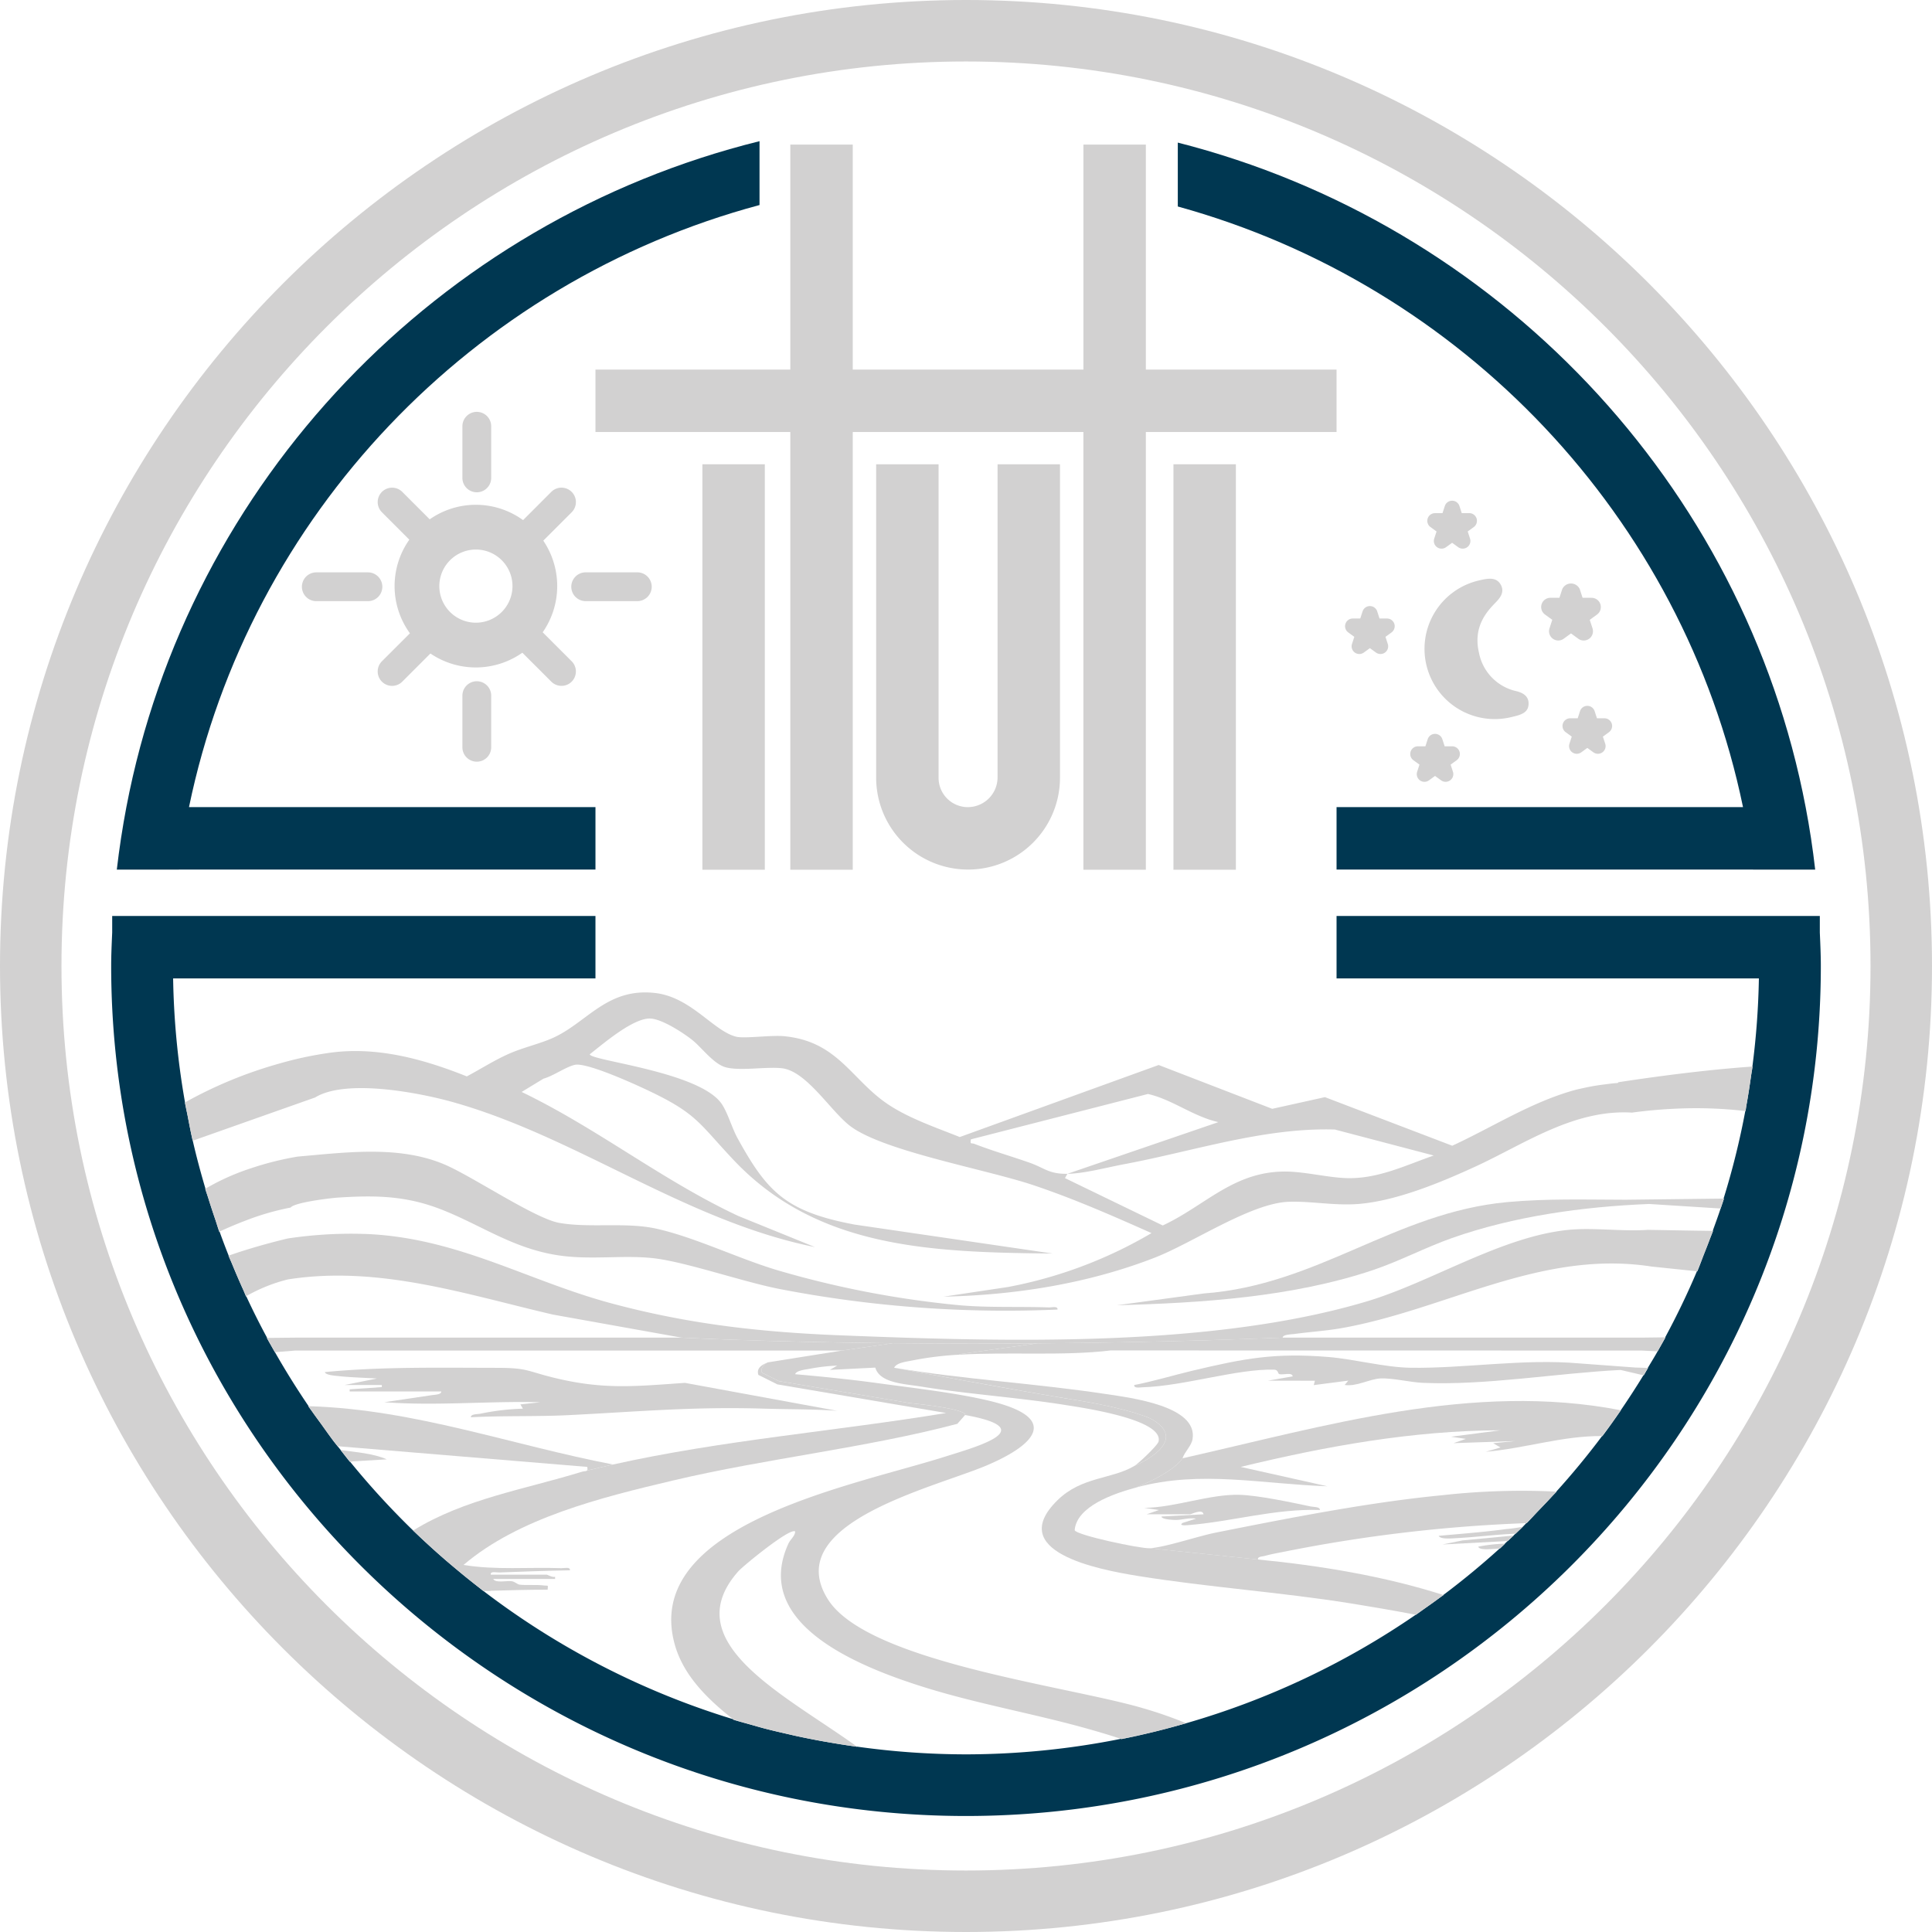 <svg id="our-logo-4" xmlns="http://www.w3.org/2000/svg" xmlns:xlink="http://www.w3.org/1999/xlink" width="400" height="400" viewBox="0 0 400 400">
  <defs>
    <clipPath id="clip-path">
      <rect id="Rectangle_1536" data-name="Rectangle 1536" width="400" height="400" fill="none"/>
    </clipPath>
  </defs>
  <g id="Group_5263" data-name="Group 5263" transform="translate(0 0)" clip-path="url(#clip-path)">
    <path id="Path_1706" data-name="Path 1706" d="M200,0C89.718,0,0,89.718,0,200S89.718,400,200,400s200-89.721,200-200S310.279,0,200,0m0,387.272C96.74,387.272,12.728,303.263,12.728,200S96.74,12.728,200,12.728,387.272,96.737,387.272,200,303.263,387.272,200,387.272" transform="translate(0 0)" fill="#d2d1d1"/>
    <rect id="Rectangle_1534" data-name="Rectangle 1534" width="12.925" height="83.949" transform="translate(145.424 96.123)" fill="#d2d1d1"/>
    <rect id="Rectangle_1535" data-name="Rectangle 1535" width="12.925" height="83.949" transform="translate(242.95 96.123)" fill="#d2d1d1"/>
    <path id="Path_1707" data-name="Path 1707" d="M114.073,56.656h12.861l-.006-.076H114.067l.006.076" transform="translate(248.886 123.453)" fill="#d2d1d1"/>
    <path id="Path_1708" data-name="Path 1708" d="M20.468,56.58H7.606l-.006.076H20.461l.006-.076" transform="translate(16.583 123.453)" fill="#d2d1d1"/>
    <path id="Path_1709" data-name="Path 1709" d="M38.745,68.916H79.088v90.628H92.016V68.916h47.754v90.628H152.7V68.916H192.18V55.991H152.7V9.408H139.771V55.991H92.016V9.408H79.088V55.991H38.745Z" transform="translate(84.538 20.527)" fill="#d2d1d1"/>
    <path id="Path_1710" data-name="Path 1710" d="M106.7,159.99V147.065H22.543C35.032,86.644,81.237,38.348,140.666,22.407V9.186C74.176,25.649,22.464,79.6,9.577,147.065Q8.36,153.451,7.6,159.99H106.7Z" transform="translate(16.585 20.043)" fill="#003751"/>
    <path id="Path_1711" data-name="Path 1711" d="M193.658,146.861H109.505v12.925H208.6q-.745-6.539-1.973-12.925C193.807,79.77,142.594,26.063,76.636,9.278v13.23c58.9,16.244,104.609,64.31,117.022,124.353" transform="translate(167.214 20.244)" fill="#003751"/>
    <path id="Path_1712" data-name="Path 1712" d="M360.991,63.009V59.6H260.935V72.529h87.439a162.569,162.569,0,0,1-1.343,18.236l.029,0c-.086.662-.216,1.308-.309,1.966-.283,2.011-.589,4.016-.948,6-.073.414-.118.837-.194,1.25l-.048,0a160.07,160.07,0,0,1-4.5,18.134l.08,0c-.213.69-.458,1.368-.681,2.056h-.013c-.509,1.559-1.079,3.086-1.629,4.623h.064c-.229.633-.5,1.244-.729,1.871-.372,1-.767,1.986-1.158,2.972-.461,1.174-.878,2.371-1.371,3.529l-.073-.01q-2.973,7.016-6.58,13.685h.067c-.372.684-.757,1.359-1.142,2.036-.1.178-.2.36-.3.538l-.181.325h-.01c-.655,1.158-1.352,2.291-2.033,3.43l.054,0c-.305.509-.592,1.031-.9,1.54l-.057-.016q-2.253,3.68-4.687,7.236l.025,0c-1.244,1.8-2.514,3.592-3.828,5.342l-.064,0q-4.477,5.971-9.476,11.5h.051c-.258.286-.535.554-.8.84-1.018,1.117-2.071,2.2-3.118,3.29-.76.792-1.489,1.616-2.269,2.393l-.064,0c-.248.248-.484.506-.732.754v0l-.013.016c-.2.191-.4.379-.6.57-.3.286-.6.573-.907.862h-.013c-.13.124-.264.245-.395.369l.019,0c-.4.382-.8.764-1.2,1.139h-.038c-.194.185-.391.369-.589.55l.048,0c-.36.331-.7.681-1.063,1.009l-.06,0q-5.594,5.069-11.649,9.613l.035.01c-.21.159-.43.3-.643.458-1.177.875-2.377,1.721-3.58,2.565-.5.35-.99.722-1.5,1.069l-.029-.006A164.015,164.015,0,0,1,229.8,226.732h0q-3.289.945-6.622,1.769l-.118.029q-3.293.807-6.638,1.476c-.048-.016-.1-.029-.143-.041a164.5,164.5,0,0,1-32.061,3.211,163.7,163.7,0,0,1-22.589-1.6l.035.025c-1.982-.274-3.952-.589-5.912-.929-.385-.067-.767-.134-1.152-.2q-2.682-.482-5.33-1.053c-.665-.14-1.324-.3-1.986-.452-1.581-.36-3.163-.725-4.728-1.13-1.015-.264-2.014-.566-3.02-.846-1.133-.318-2.272-.617-3.392-.961l-.172-.137a164.131,164.131,0,0,1-51.649-26.531h-.032l-.013-.013c-.22-.165-.426-.35-.643-.519q-3.107-2.4-6.093-4.948c-.382-.325-.767-.646-1.145-.974q-3.331-2.892-6.513-5.947c-.041-.038-.086-.076-.127-.118h0A164.9,164.9,0,0,1,56.71,172.6h-.051l-.038-.048c-.6-.729-1.168-1.473-1.75-2.211-.045-.06-.092-.118-.14-.178l.022,0c-.21-.267-.43-.525-.64-.792h-.006c-.15-.194-.305-.388-.458-.579l-.108-.137c-.08-.1-.162-.2-.239-.3-.9-1.18-1.741-2.406-2.612-3.605-.617-.853-1.247-1.69-1.849-2.555-.255-.366-.531-.713-.783-1.082l.07,0q-3.709-5.455-6.988-11.207l-.013,0c-.083-.146-.162-.293-.245-.439-.118-.2-.229-.4-.344-.6-.363-.636-.729-1.27-1.075-1.912h.064q-2.3-4.248-4.334-8.642l-.038.022-.054.029-.016-.181c-.181-.391-.334-.8-.512-1.19-.815-1.788-1.588-3.6-2.336-5.422-.226-.547-.484-1.082-.706-1.632l.032-.01q-.988-2.477-1.89-4.989l-.057.025c-.283-.789-.512-1.6-.783-2.4-.519-1.518-1.021-3.042-1.5-4.576-.2-.643-.433-1.266-.624-1.909l.045-.022c-.97-3.274-1.861-6.58-2.628-9.937l-.019.01c-.038-.159-.064-.321-.1-.48-.356-1.581-.655-3.179-.964-4.776-.175-.891-.382-1.769-.541-2.666l.019-.01A162.417,162.417,0,0,1,20.06,72.529H107.5V59.6H7.444v3.408c-.1,2.31-.21,4.614-.21,6.946,0,97.036,79.4,175.983,176.985,175.983S361.2,166.991,361.2,69.955c0-2.332-.111-4.636-.21-6.946" transform="translate(15.784 130.045)" fill="#003751"/>
    <path id="Path_1713" data-name="Path 1713" d="M57.009,30.209V95.143a19.031,19.031,0,0,0,38.062-.108V30.209H82.146V95.034a6.167,6.167,0,0,1-6.16,6.16,6.058,6.058,0,0,1-6.052-6.052V30.209Z" transform="translate(124.389 65.914)" fill="#d2d1d1"/>
    <path id="Path_1714" data-name="Path 1714" d="M93.071,55.474a14.535,14.535,0,0,0,17.453,10.863c2.049-.477,3.669-.853,3.716-2.781.051-1.884-1.709-2.393-2.46-2.606a10.1,10.1,0,0,1-7.821-8.009c-1.273-5.46,1.788-8.633,3.433-10.338.751-.776,2.011-2.081,1.079-3.72-.961-1.693-2.775-1.27-4.541-.862a14.533,14.533,0,0,0-10.86,17.453" transform="translate(202.238 82.163)" fill="#d2d1d1"/>
    <path id="Path_1715" data-name="Path 1715" d="M110.724,40.926h-1.871l-.576-1.776a1.991,1.991,0,0,0-3.64,0l-.576,1.776h-1.868a1.913,1.913,0,0,0-1.123,3.462l1.508,1.1L102,47.265a1.915,1.915,0,0,0,2.946,2.138l1.508-1.1,1.515,1.1a1.9,1.9,0,0,0,1.123.366,1.916,1.916,0,0,0,1.823-2.5l-.579-1.776,1.511-1.1a1.915,1.915,0,0,0-1.126-3.462" transform="translate(218.803 82.841)" fill="#d2d1d1"/>
    <path id="Path_1716" data-name="Path 1716" d="M91.839,51.426a1.59,1.59,0,0,0,.576,1.779l1.257.913-.48,1.476a1.589,1.589,0,0,0,2.447,1.779l1.257-.913,1.257.913a1.592,1.592,0,0,0,2.45-1.779l-.48-1.476,1.257-.913a1.592,1.592,0,0,0-.935-2.88H98.89l-.484-1.48a1.592,1.592,0,0,0-3.026,0L94.9,50.325H93.35a1.586,1.586,0,0,0-1.511,1.1" transform="translate(200.214 104.189)" fill="#d2d1d1"/>
    <path id="Path_1717" data-name="Path 1717" d="M111.863,49.605a1.593,1.593,0,0,0-1.515-1.1H108.8l-.48-1.48a1.592,1.592,0,0,0-3.026,0l-.48,1.48h-1.553a1.592,1.592,0,0,0-.935,2.88l1.254.913-.477,1.476a1.591,1.591,0,0,0,2.45,1.776l1.254-.91,1.257.91a1.589,1.589,0,0,0,2.447-1.776L110.03,52.3l1.254-.913a1.6,1.6,0,0,0,.579-1.779" transform="translate(221.832 100.209)" fill="#d2d1d1"/>
    <path id="Path_1718" data-name="Path 1718" d="M103.069,36.254a1.59,1.59,0,0,0-1.515-1.1H100l-.477-1.476a1.592,1.592,0,0,0-3.026,0l-.484,1.48H94.462a1.592,1.592,0,0,0-.935,2.88l1.257.913-.48,1.473a1.591,1.591,0,0,0,2.45,1.779l1.257-.91,1.257.91a1.59,1.59,0,0,0,2.447-1.779l-.48-1.473,1.257-.913a1.6,1.6,0,0,0,.579-1.779" transform="translate(202.638 71.085)" fill="#d2d1d1"/>
    <path id="Path_1719" data-name="Path 1719" d="M97.716,43.113a1.593,1.593,0,0,0-1.515-1.1H94.649l-.477-1.48a1.592,1.592,0,0,0-3.026,0l-.484,1.48h-1.55a1.592,1.592,0,0,0-.936,2.88l1.254.913-.477,1.476a1.591,1.591,0,0,0,2.45,1.776l1.254-.91,1.257.91a1.589,1.589,0,0,0,2.447-1.776l-.477-1.476,1.254-.913a1.6,1.6,0,0,0,.579-1.779" transform="translate(190.964 86.044)" fill="#d2d1d1"/>
    <path id="Path_1720" data-name="Path 1720" d="M36.05,40.469V29.78a2.981,2.981,0,1,0-5.963,0V40.469a2.981,2.981,0,1,0,5.963,0" transform="translate(65.648 58.473)" fill="#d2d1d1"/>
    <path id="Path_1721" data-name="Path 1721" d="M30.087,47.308V58a2.981,2.981,0,0,0,5.963,0V47.308a2.981,2.981,0,1,0-5.963,0" transform="translate(65.648 96.718)" fill="#d2d1d1"/>
    <path id="Path_1722" data-name="Path 1722" d="M50.842,43.2a2.981,2.981,0,0,0,0-5.963H40.153a2.981,2.981,0,1,0,0,5.963Z" transform="translate(81.107 81.259)" fill="#d2d1d1"/>
    <path id="Path_1723" data-name="Path 1723" d="M33.314,37.242H22.625a2.981,2.981,0,1,0,0,5.963H33.314a2.981,2.981,0,0,0,0-5.963" transform="translate(42.862 81.259)" fill="#d2d1d1"/>
    <path id="Path_1724" data-name="Path 1724" d="M60.518,71.892a2.982,2.982,0,0,0,4.216-4.219l-6-6A16.753,16.753,0,0,0,58.857,42.7l5.877-5.874A2.982,2.982,0,0,0,60.518,32.6L54.673,38.45a16.646,16.646,0,0,0-19.327-.165l-5.68-5.68a2.982,2.982,0,0,0-4.216,4.219L31.123,42.5a16.639,16.639,0,0,0,.124,19.381l-5.8,5.794a2.982,2.982,0,0,0,4.216,4.219l5.826-5.829A16.738,16.738,0,0,0,54.523,65.9ZM44.907,59.686a7.573,7.573,0,1,1,7.573-7.573,7.583,7.583,0,0,1-7.573,7.573" transform="translate(53.624 69.236)" fill="#d2d1d1"/>
    <path id="Path_1725" data-name="Path 1725" d="M93.612,101.224c.353.8,3.039.5,3.863.461,3.993-.207,8.006-.754,12.021-.9.3-.29.62-.57.92-.862.2-.188.407-.375.6-.57l.013-.013a31.156,31.156,0,0,1-3.4.474c-4.623.627-9.364.98-14.016,1.406" transform="translate(204.255 216.759)" fill="#d2d1d1"/>
    <path id="Path_1726" data-name="Path 1726" d="M99.1,99.343h0l-.013.013.013-.013" transform="translate(216.191 216.759)" fill="#d2d1d1"/>
    <path id="Path_1727" data-name="Path 1727" d="M98.617,100.388c.3-.29.6-.576.91-.862-.3.3-.62.573-.923.862h.013" transform="translate(215.147 217.158)" fill="#d2d1d1"/>
    <path id="Path_1728" data-name="Path 1728" d="M99.542,101.516c.35-.016.7-.045,1.053-.067.363-.328.716-.671,1.079-1.005a33.011,33.011,0,0,0-5.486.611c.15.783,2.663.493,3.354.461" transform="translate(209.875 219.161)" fill="#d2d1d1"/>
    <path id="Path_1729" data-name="Path 1729" d="M97.633,101.449c.363-.328.7-.675,1.063-1.005l-.045,0c-.363.331-.716.675-1.079,1.005l.06,0" transform="translate(212.897 219.159)" fill="#d2d1d1"/>
    <path id="Path_1730" data-name="Path 1730" d="M93.853,101.763l13.5-.713c.407-.379.815-.754,1.215-1.136l-10.561,1.009Z" transform="translate(204.78 218.005)" fill="#d2d1d1"/>
    <path id="Path_1731" data-name="Path 1731" d="M98.132,101.049c.4-.375.8-.757,1.2-1.136h-.019c-.4.382-.811.76-1.215,1.139Z" transform="translate(214.04 218.003)" fill="#d2d1d1"/>
    <path id="Path_1732" data-name="Path 1732" d="M24.017,90.735c2.491.274,5.349.328,7.878.5l-6.66,1.336h7.688l0,.439-6.657.455,0,.442H45.222c.1.652-1.387.684-1.938.767l-9.845,1.46c10.78.808,21.475-.274,32.277.01l-4.1.445.522.885a49.687,49.687,0,0,0-8.808,1.04c-.6.108-2.04.057-1.957.741,6.688-.356,13.565-.115,20.234-.445,14.471-.719,25.732-1.791,40.493-1.34,5.043.156,10.084.076,15.108.449l-31.52-5.788c-10.325.716-16.832,1.438-27-1.031-5.775-1.406-5.514-2.075-11.916-2.081-11.916-.01-23.791-.261-35.631.878.076.64,2.256.767,2.876.834" transform="translate(46.128 194.177)" fill="#d2d1d1"/>
    <path id="Path_1733" data-name="Path 1733" d="M108.863,99.671c-3.981-.84-10.758-2.291-14.666-2.4-6.173-.178-13.393,2.647-19.75,2.7l3.071.445-2.561.888h8.967c.344,0,2.6-1.241,2.816,0l-8.706.455c0,.62,2.4.71,2.905.719,1.321.022,2.829-.538,4.264-.274l-2.806.891c-.846.592.62.493,1.028.461,9.161-.719,18.134-3.462,27.4-3.144.076-.7-1.349-.608-1.963-.738" transform="translate(162.438 212.215)" fill="#d2d1d1"/>
    <path id="Path_1734" data-name="Path 1734" d="M165.81,89.82c-11.328-1.009-23.9,1.095-34.868.91-5.282-.089-11.6-1.785-16.918-2.224-11.165-.92-17.482.305-28.03,2.8-4.07.964-8.066,2.2-12.184,3-.14.741,1.238.48,1.807.465,8.521-.261,19.617-3.876,27.161-3.643.929.032.675.846,1.1.935.824.172,2.666-.445,2.724.452l-5.12.891,9.73.01-.239.907,7.153-.926-.76.9c2.514.375,5.152-1.254,7.446-1.355,2.428-.111,6.151.8,8.7.91,13.017.582,27.87-2.017,40.993-2.666l3.312.776,1.4.331c.312-.506.6-1.021.907-1.527l-2.584-.083Z" transform="translate(161.028 192.448)" fill="#d2d1d1"/>
    <path id="Path_1735" data-name="Path 1735" d="M106.987,90.546c.312-.506.6-1.028.9-1.54h-.054c-.305.506-.6,1.021-.907,1.527Z" transform="translate(233.313 194.205)" fill="#d2d1d1"/>
    <path id="Path_1736" data-name="Path 1736" d="M13.526,94.8c.035.159.08.315.118.474l14.43-5.1,10.9-3.85c6.377-3.917,21.519-1.009,28.551.97,25.71,7.229,48.06,24.58,74.931,30.006l-15.894-6.453C110.753,103.434,97.43,92.734,81.731,85.18l4.531-2.756c1.979-.528,4.677-2.469,6.494-2.857,2.386-.512,11.713,3.7,14.357,4.932,10.917,5.078,11.127,6.949,18.452,14.72,17.211,18.264,40.57,19.177,66.085,19.416l-41.009-6c-14.214-2.682-18.073-6.768-24.157-17.781-1.2-2.17-1.966-5.031-3.214-7.019-4.289-6.844-27.482-9.132-27.431-10.459,2.7-2.1,8.954-7.528,12.534-7.395,2.437.092,6.921,3.026,8.734,4.483,1.916,1.54,4.382,4.942,6.876,5.613,2.988.805,8.241-.159,11.573.188,5.19.538,10.208,9.027,14.322,12.066,7,5.167,28,8.862,37.8,12.149,8.41,2.819,16.451,6.361,24.459,9.924a92.068,92.068,0,0,1-29.706,11.159l-13.326,2c15.009-.325,30.028-2.746,43.739-8.088,7.853-3.061,19.887-11.293,27.718-11.554,4.642-.159,9.479.837,14.366.455,7.961-.62,17.341-4.557,24.358-7.789,10.055-4.63,20.3-11.859,32.332-11.127,3.15-.433,6.116-.681,8.922-.808a89.083,89.083,0,0,1,14.532.48c.08-.417.169-.827.242-1.247.36-1.989.665-3.99.948-6,.092-.655.194-1.3.28-1.963-6.132.43-12.4,1.13-18.029,1.865-3.6.471-6.9.948-9.721,1.384l-.137.162c-.951.038-1.865.188-2.794.3-1.257.153-2.495.35-3.71.614-.869.191-1.747.356-2.6.6-8.948,2.523-16.877,7.656-25.147,11.468L248.044,86.255l-10.911,2.418L213.621,79.6,172.438,94.515c-5.005-2-10.723-3.939-15.073-6.921-7.433-5.088-10.252-12.941-21.373-13.962-2.641-.242-8.117.528-9.823.115-4.7-1.139-9.336-8.2-16.8-9.053-9.931-1.133-14.042,6.039-21.058,9.25-2.8,1.282-6.278,2.011-9.4,3.417-2.946,1.327-5.708,3.1-8.534,4.6-8.967-3.586-18.859-6.351-28.863-4.817a74.332,74.332,0,0,0-10.029,2.18A89.028,89.028,0,0,0,12.04,87.346c.159.894.347,1.782.522,2.673.309,1.6.608,3.2.964,4.776m161.215.2L211.4,85.6c5.047,1.136,9.317,4.642,14.583,5.829l-31.259,10.7c3.468-.041,8.26-1.343,11.8-2,14.338-2.676,28.879-7.614,43.576-7.166l20.466,5.377c-5.867,2.043-11.649,4.919-18.185,4.677-3.815-.143-8.429-1.3-12.285-1.355-10.892-.146-16.781,7.048-25.634,11.162l-20.247-9.807.512-.885c-3.879.045-4.674-1.19-7.853-2.31-3.751-1.32-7.729-2.46-11.41-3.895-.611-.239-.923.21-.722-.932" transform="translate(26.27 140.896)" fill="#d2d1d1"/>
    <path id="Path_1737" data-name="Path 1737" d="M113.607,73.149c.076-.414.124-.837.2-1.25-.076.417-.165.83-.242,1.247l.045,0" transform="translate(247.784 156.878)" fill="#d2d1d1"/>
    <path id="Path_1738" data-name="Path 1738" d="M114.245,69.394l-.029,0c-.086.655-.188,1.308-.28,1.963.092-.659.223-1.3.309-1.966" transform="translate(248.6 151.413)" fill="#d2d1d1"/>
    <path id="Path_1739" data-name="Path 1739" d="M12.572,74.407c-.172-.891-.363-1.779-.519-2.676l-.019.01c.156.9.366,1.776.538,2.666" transform="translate(26.257 156.512)" fill="#d2d1d1"/>
    <path id="Path_1740" data-name="Path 1740" d="M12.6,74.552l.019-.006c-.035-.159-.08-.315-.118-.474.038.159.064.321.1.48" transform="translate(27.287 161.62)" fill="#d2d1d1"/>
    <path id="Path_1741" data-name="Path 1741" d="M182.837,78.17,178,78.228c-8.193-.013-16.416-.27-24.555.49C130.2,80.891,114.34,95.9,90.622,97.634l-17.946,2.437c17.641-.474,36.318-1.7,52.906-7.245,5.622-1.884,10.917-4.712,16.435-6.66,12.775-4.512,27.1-6.51,40.834-7.061l8.788.557,6.017.382c.22-.678.4-1.375.614-2.056l-6.746.08Z" transform="translate(158.574 170.166)" fill="#d2d1d1"/>
    <path id="Path_1742" data-name="Path 1742" d="M111.966,80.045c.223-.687.468-1.365.684-2.056h-.08c-.213.684-.395,1.378-.617,2.056Z" transform="translate(244.273 170.166)" fill="#d2d1d1"/>
    <path id="Path_1743" data-name="Path 1743" d="M23.279,95.089l-.509.029.041.051.433-.022Z" transform="translate(49.682 207.477)" fill="#d2d1d1"/>
    <path id="Path_1744" data-name="Path 1744" d="M22.755,95.1l.038.051.051,0L22.8,95.1Z" transform="translate(49.65 207.497)" fill="#d2d1d1"/>
    <path id="Path_1745" data-name="Path 1745" d="M24.593,96.7l7.115-.423c-2.829-1.247-6.361-1.467-9.539-1.928.63.8,1.273,1.591,1.916,2.38Z" transform="translate(48.369 205.865)" fill="#d2d1d1"/>
    <path id="Path_1746" data-name="Path 1746" d="M22.18,94.352l-.019,0c.045.06.092.118.137.178.582.738,1.158,1.483,1.75,2.211l.048,0c-.643-.792-1.285-1.581-1.916-2.383" transform="translate(48.354 205.863)" fill="#d2d1d1"/>
    <path id="Path_1747" data-name="Path 1747" d="M308.7,80.133c-5.225.372-11.286-.5-16.4,0-13.946,1.371-28.491,10.86-41.881,14.844-32.249,9.594-74.845,8.337-108.755,7-16.6-.655-31.352-2.3-47.3-6.558C76.977,90.786,62.646,81.927,43.79,81.008a87.887,87.887,0,0,0-16.67.91S22.875,82.9,18.1,84.4c-1.063.331-2.145.694-3.217,1.072.22.55.449,1.095.675,1.642.751,1.823,1.524,3.634,2.336,5.422.2.445.417.881.62,1.324A33.993,33.993,0,0,1,27.12,90.4c18.84-2.975,37.025,3.131,54.914,7.28l26.56,4.76s.56.032,1.594.08c.1,0,.213.01.325.016l.977.041.223.01c.4.019.856.038,1.33.057l.414.019,1.527.06.414.016c.627.025,1.3.051,2.014.076l.27.01c2.479.089,5.432.188,8.823.283.121,0,.248.006.369.013.974.025,1.979.054,3.02.08l.789.019,3.045.076c.258,0,.519.01.78.016l3.195.067c.331.006.659.013,1,.022l3.252.057,1.13.019q1.871.033,3.831.057c.216,0,.423.01.64.01,1.572.022,3.179.041,4.83.06,2.084.019,4.242.038,6.45.051.321,0,.646,0,.97.006q3.389.019,6.946.025t7.293-.006c.146,0,.293,0,.436,0q3.8-.01,7.764-.041,5.708-.048,11.738-.137c.051,0,.1,0,.15,0q5.957-.091,12.2-.229c.1,0,.2,0,.3-.006q6.238-.143,12.744-.34c.089,0,.178-.006.267-.006q6.61-.205,13.472-.474c-.035-.652,1.846-.678,2.456-.76,3.274-.445,6.6-.646,9.861-1.228,21.64-3.879,41.11-16.276,64.03-12.728l8.5.885.91.1q.74-1.752,1.445-3.519c.388-.99.786-1.976,1.155-2.972.232-.62.442-1.251.665-1.874l-4.124-.06Z" transform="translate(32.465 174.494)" fill="#d2d1d1"/>
    <path id="Path_1748" data-name="Path 1748" d="M110.488,85.137c.49-1.158.91-2.355,1.371-3.526q-.7,1.771-1.445,3.519Z" transform="translate(240.917 178.069)" fill="#d2d1d1"/>
    <path id="Path_1749" data-name="Path 1749" d="M16.338,85.112c0,.06.01.121.016.181l.054-.029.038-.019c-.207-.442-.42-.881-.62-1.324.178.391.331.8.512,1.19" transform="translate(34.531 183.112)" fill="#d2d1d1"/>
    <path id="Path_1750" data-name="Path 1750" d="M14.87,81.712c.22.55.477,1.085.7,1.632-.226-.547-.455-1.091-.675-1.642l-.029.01" transform="translate(32.445 178.268)" fill="#d2d1d1"/>
    <path id="Path_1751" data-name="Path 1751" d="M111.961,80.088H111.9c-.226.62-.433,1.251-.665,1.871.235-.63.5-1.241.729-1.871" transform="translate(242.7 174.746)" fill="#d2d1d1"/>
    <path id="Path_1752" data-name="Path 1752" d="M31,86.5c.745-1.047,8.1-1.954,9.921-2.071,8.063-.519,14.274-.328,21.6,2.593,8,3.188,14.478,7.872,23.623,9.326,6.758,1.075,13.339-.057,19.788.617,6.625.69,18.78,4.951,26.445,6.424a246.3,246.3,0,0,0,57.392,4.229c.121-.78-1.161-.42-1.785-.442-6.189-.22-12.241.08-18.446-.449a200.786,200.786,0,0,1-37.779-7.264c-8.044-2.4-17.03-6.8-24.991-8.582-6.345-1.416-13.79-.1-20.132-1.206-5-.872-17.832-9.523-23.6-12.021-9.444-4.086-20.431-2.584-30.575-1.709a63.29,63.29,0,0,0-9.609,2.4,47.9,47.9,0,0,0-9.482,4.245c.191.643.382,1.289.579,1.931.474,1.534.977,3.058,1.5,4.576.274.8.557,1.585.84,2.374,1.556-.722,3.37-1.508,5.342-2.259A54.217,54.217,0,0,1,31,86.5" transform="translate(29.17 163.513)" fill="#d2d1d1"/>
    <path id="Path_1753" data-name="Path 1753" d="M14.8,81.788l.057-.025c-.283-.789-.57-1.578-.84-2.374.27.8.5,1.61.783,2.4" transform="translate(30.595 173.221)" fill="#d2d1d1"/>
    <path id="Path_1754" data-name="Path 1754" d="M13.356,77.365c.191.643.426,1.266.624,1.909-.2-.643-.388-1.289-.579-1.931l-.045.022" transform="translate(29.142 168.757)" fill="#d2d1d1"/>
    <path id="Path_1755" data-name="Path 1755" d="M77.7,104.814l5.387-1.254C62.211,99.548,42.072,92.188,20.441,91.5l-.356.01c.245.36.471.729.716,1.085.6.865,1.231,1.7,1.849,2.552.942,1.311,1.871,2.628,2.851,3.911.035.045.07.092.108.137.15.2.315.382.465.579l51.684,4.283c.1.465.048.649-.054.757" transform="translate(43.824 199.648)" fill="#d2d1d1"/>
    <path id="Path_1756" data-name="Path 1756" d="M20.063,91.507c.251.369.531.716.783,1.082-.245-.353-.471-.725-.713-1.085Z" transform="translate(43.776 199.655)" fill="#d2d1d1"/>
    <path id="Path_1757" data-name="Path 1757" d="M22.281,94.5h.006c-.15-.194-.315-.382-.468-.579.156.194.309.385.461.579" transform="translate(47.61 204.922)" fill="#d2d1d1"/>
    <path id="Path_1758" data-name="Path 1758" d="M23.5,96.253c.076.1.159.2.239.3-.98-1.279-1.906-2.6-2.851-3.907.872,1.2,1.712,2.425,2.612,3.605" transform="translate(45.58 202.151)" fill="#d2d1d1"/>
    <path id="Path_1759" data-name="Path 1759" d="M42.985,135.9l-.035-.038c3.92-.124,7.843-.223,11.776-.223.1-1.123.118-.757-.767-.875-1.575-.21-3.716-.006-5.031-.169-.487-.06-1-.63-1.651-.716-1.091-.14-3.36.442-3.821-.468h12.81l0-.442c-.636.172-1.483-.449-1.791-.449H42.943c-.115-.786,1.158-.423,1.788-.449,4.868-.175,9.74-.363,14.605-.449.121-.78-1.161-.42-1.785-.442-6.755-.242-13.565.43-20.243-.668,11.394-9.714,28.332-13.93,43.443-17.5,19.445-4.585,39.663-6.676,58.8-11.716l1.6-1.826S142.242,98.3,129.673,97l-27.091-4.55-3.468-1.734s-.62-.935.967-2.033c-1.215.471-2.141,1.219-1.728,2.482l3.926,1.966,34.947,5.925c-22.935,3.774-46.307,5.607-68.971,10.666l-5.387,1.254c-.172.181-.55.089-1.066.248-11.767,3.627-24.269,5.6-34.813,12.095l-.1.076c.041.041.086.08.127.121q3.174,3.064,6.513,5.947c.379.328.764.649,1.145.974q2.988,2.544,6.093,4.945c.229.178.458.356.687.531l.315-.01Z" transform="translate(58.659 193.491)" fill="#d2d1d1"/>
    <path id="Path_1760" data-name="Path 1760" d="M26.883,99.589h0c.041.041.089.08.13.118C26.972,99.665,26.928,99.627,26.883,99.589Z" transform="translate(58.657 217.296)" fill="#d2d1d1"/>
    <path id="Path_1761" data-name="Path 1761" d="M31.888,103.877l.016.013.032,0c-.232-.175-.461-.353-.69-.531.22.169.423.353.643.522" transform="translate(68.174 225.513)" fill="#d2d1d1"/>
    <path id="Path_1762" data-name="Path 1762" d="M111.093,126.367c-1.935.105-15.3-2.73-15.544-3.745.433-4.967,8.1-7.583,12.845-8.865,8.038-3.322,9.492-6.014,9.492-6.014.423-1.346,1.849-2.552,2.078-4,1.085-6.838-12.734-8.515-18.054-9.32-14.475-2.186-29.29-3.01-43.729-5.432,0,0,25.309,4.712,37.445,6.663s15.929,4.009,15.929,4.009c8.235,4.77-3.637,9.657-3.637,9.657-4.684,2.791-10.889,2.164-15.926,7.105-10.825,10.618,8.162,14.315,16.826,15.706,14.385,2.31,29.236,3.316,43.748,5.632,4.531.725,9.078,1.505,13.6,2.374.509-.35,1.015-.71,1.521-1.066,1.2-.84,2.4-1.686,3.58-2.561.207-.153.4-.315.608-.468-12.289-3.914-25.513-6.09-38.364-7.344Z" transform="translate(126.947 194.181)" fill="#d2d1d1"/>
    <path id="Path_1763" data-name="Path 1763" d="M94.365,103.792l-.035-.01c-.2.153-.4.315-.608.468.213-.156.433-.3.643-.458" transform="translate(204.495 226.445)" fill="#d2d1d1"/>
    <path id="Path_1764" data-name="Path 1764" d="M92.147,105.8c.506-.347.993-.719,1.5-1.069-.506.356-1.012.713-1.524,1.063l.029.006" transform="translate(200.995 228.524)" fill="#d2d1d1"/>
    <path id="Path_1765" data-name="Path 1765" d="M76.08,140.372c-9.845-15.8,22.153-23.063,33.063-27.734,10.122-4.337,14.93-9.756.684-13.246-6.921-1.7-16.148-2.73-23.4-3.723-5.648-.773-11.4-1.352-17.09-1.852.229-.789,2.25-.974,3.051-1.13a37.335,37.335,0,0,1,5.654-.646l-1.531.881,9.415-.471c.942,3.226,6.084,3.373,9.434,3.917,9.883,1.6,20.043,2.25,29.936,3.828,3.567.57,20.38,2.966,19.276,7.567-.191.792-4.117,4.515-5.005,5.043,0,0,11.872-4.891,3.637-9.657,0,0-3.793-2.059-15.929-4.009s-37.445-6.663-37.445-6.663c.528-1.056,2.491-1.241,3.669-1.486a68.015,68.015,0,0,1,9.769-1.212l.277-.14,15.862-2.208q-3.966.029-7.764.041c-.143,0-.29,0-.433,0q-3.737.01-7.293.006t-6.946-.025c-.325,0-.649,0-.974-.006-2.205-.013-4.366-.032-6.45-.051L79.074,88.914,63.7,91.364c-.089.029-.162.073-.248.108-1.588,1.1-.967,2.033-.967,2.033l3.468,1.734,27.091,4.55c12.569,1.3,11.477,2.476,11.477,2.476,15.913,2.88,2.453,6.536-4.452,8.715-18.983,5.985-62.436,13.988-55.687,38.7,1.728,6.329,6.577,11.226,12.088,15.556,1.187.363,2.361.757,3.561,1.095,1.009.283,2.008.582,3.023.846,1.566.407,3.144.77,4.728,1.133.662.15,1.317.309,1.982.452q2.654.568,5.333,1.053c.382.067.767.137,1.152.2,1.944.337,3.907.627,5.874.9-14.936-10.771-37.559-21.577-24.568-36.277.983-1.111,10.777-9.151,11.783-8.251-.057,1-.974,1.566-1.419,2.549-7.388,16.263,13.593,25.1,27.8,29.579,11.277,3.561,23.1,5.572,34.479,8.795,2.189.62,4.4,1.279,6.574,2,2.269-.452,4.544-.894,6.781-1.435l.115-.025c2.227-.541,4.429-1.142,6.622-1.772a86.645,86.645,0,0,0-8.944-3.112c-15.763-4.649-57.157-9.574-65.265-22.592" transform="translate(95.292 190.698)" fill="#d2d1d1"/>
    <path id="Path_1766" data-name="Path 1766" d="M81.721,112.126h0c-2.189.63-4.391,1.228-6.618,1.769q3.336-.821,6.622-1.769" transform="translate(163.86 244.651)" fill="#d2d1d1"/>
    <path id="Path_1767" data-name="Path 1767" d="M73.072,114.167q3.346-.663,6.637-1.476c-2.237.541-4.509.983-6.777,1.435.045.013.092.025.14.041" transform="translate(159.132 245.883)" fill="#d2d1d1"/>
    <path id="Path_1768" data-name="Path 1768" d="M59.822,114.292l-.035-.025c-1.97-.274-3.93-.563-5.877-.9,1.96.34,3.93.659,5.912.929" transform="translate(117.628 247.35)" fill="#d2d1d1"/>
    <path id="Path_1769" data-name="Path 1769" d="M47.863,112c1.12.34,2.259.64,3.392.958-1.2-.337-2.374-.732-3.561-1.095.057.045.111.092.169.137" transform="translate(104.065 244.072)" fill="#d2d1d1"/>
    <path id="Path_1770" data-name="Path 1770" d="M64.542,87.452c-2.205-.013-4.366-.032-6.45-.054,2.084.022,4.245.041,6.45.054" transform="translate(126.752 190.696)" fill="#d2d1d1"/>
    <path id="Path_1771" data-name="Path 1771" d="M72.8,87.409q-3.966.033-7.764.045,3.8-.014,7.764-.045" transform="translate(141.904 190.72)" fill="#d2d1d1"/>
    <path id="Path_1772" data-name="Path 1772" d="M67.37,87.442q-3.561,0-6.946-.025,3.384.019,6.946.025" transform="translate(131.841 190.737)" fill="#d2d1d1"/>
    <path id="Path_1773" data-name="Path 1773" d="M69.9,87.423q-3.732.01-7.293.006,3.561,0,7.293-.006" transform="translate(136.604 190.751)" fill="#d2d1d1"/>
    <path id="Path_1774" data-name="Path 1774" d="M136.438,89.71,146.916,88.2l-4.83-.057-.64-.01-3.831-.057c-.382-.006-.754-.016-1.13-.022l-3.252-.057-1-.019c-1.091-.022-2.157-.045-3.191-.07-.261-.006-.522-.01-.78-.016-1.047-.025-2.059-.051-3.048-.073-.261-.006-.528-.013-.789-.022-1.04-.025-2.046-.054-3.016-.08l-.372-.01c-3.392-.1-6.345-.194-8.823-.286l-.27-.01c-.71-.025-1.384-.051-2.014-.076l-.414-.016-1.527-.06-.41-.019-1.33-.054-.223-.01-.98-.045c-.111-.006-.223-.01-.325-.016-1.037-.048-1.594-.076-1.594-.076H23.445l-6.062.06c.344.636.662,1.285,1.012,1.912l.34.608c.083.146.175.29.261.436l4.194-.34Z" transform="translate(37.928 189.902)" fill="#d2d1d1"/>
    <path id="Path_1775" data-name="Path 1775" d="M17.362,87.054c.347.643.716,1.276,1.079,1.912-.353-.63-.671-1.279-1.012-1.912Z" transform="translate(37.883 189.945)" fill="#d2d1d1"/>
    <path id="Path_1776" data-name="Path 1776" d="M18.056,88.283h.013c-.083-.15-.175-.29-.261-.439.086.146.165.293.248.439" transform="translate(38.856 191.669)" fill="#d2d1d1"/>
    <path id="Path_1777" data-name="Path 1777" d="M61.4,87.438c-1.651-.016-3.258-.038-4.83-.057C58.146,87.4,59.753,87.422,61.4,87.438Z" transform="translate(123.44 190.659)" fill="#d2d1d1"/>
    <path id="Path_1778" data-name="Path 1778" d="M47.187,87.154c2.479.089,5.432.188,8.823.283-3.392-.1-6.345-.194-8.823-.283" transform="translate(102.959 190.164)" fill="#d2d1d1"/>
    <path id="Path_1779" data-name="Path 1779" d="M44.331,87.034s.557.029,1.594.076c-1.034-.048-1.594-.076-1.594-.076" transform="translate(96.727 189.902)" fill="#d2d1d1"/>
    <path id="Path_1780" data-name="Path 1780" d="M135.467,97.929c-15.442,1.492-31.8,4.732-46.959,7.745-3.7.735-10.577,3.074-13.7,3.242l22.417,2.336c-.121-.643.888-.6,1.429-.754,1.3-.369,2.765-.617,4.111-.888a312.889,312.889,0,0,1,50.023-5.89c.789-.786,1.559-1.6,2.332-2.4,1.047-1.088,2.1-2.173,3.118-3.29.251-.274.493-.56.745-.84a148.906,148.906,0,0,0-23.518.738" transform="translate(163.23 211.631)" fill="#d2d1d1"/>
    <path id="Path_1781" data-name="Path 1781" d="M99.381,100.747c.78-.776,1.508-1.6,2.269-2.393-.773.8-1.543,1.61-2.332,2.4l.064,0" transform="translate(216.702 214.601)" fill="#d2d1d1"/>
    <path id="Path_1782" data-name="Path 1782" d="M101.825,97.058l-.051,0c-.251.28-.49.566-.745.84.261-.283.538-.55.8-.837" transform="translate(220.44 211.767)" fill="#d2d1d1"/>
    <path id="Path_1783" data-name="Path 1783" d="M83.453,103.02s-1.454,2.692-9.492,6.014c13.25-3.589,25.977-.668,39.462-.223l-17.93-4.006c17.5-4.245,35.523-7.525,53.8-7.586l-10.243,1.34,3.067.445-2.555.885,12.8-.439-4.6.449,1.531.881-3.071.894c8.184-.7,15.878-3.328,24.087-3.255,1.32-1.76,2.619-3.535,3.869-5.349-30.747-5.957-61.239,3.322-90.726,9.95" transform="translate(161.377 198.903)" fill="#d2d1d1"/>
    <path id="Path_1784" data-name="Path 1784" d="M104.308,97.106c1.314-1.753,2.584-3.538,3.825-5.342l-.022,0c-1.25,1.814-2.549,3.586-3.869,5.349l.067,0" transform="translate(227.446 200.214)" fill="#d2d1d1"/>
    <path id="Path_1785" data-name="Path 1785" d="M129.419,87.071q-6.854.267-13.472.471l-.267.01q-6.5.2-12.744.337c-.1,0-.2.006-.3.006q-6.238.143-12.2.232h-.15q-6.023.091-11.738.137L62.681,90.476l-.277.137c10.37-.624,21.484.305,31.38-.881l109.936.019,3.3.165c.064-.111.13-.216.191-.325.1-.178.2-.36.3-.541.375-.668.713-1.359,1.079-2.033l-4.356.054Z" transform="translate(136.161 189.865)" fill="#d2d1d1"/>
    <path id="Path_1786" data-name="Path 1786" d="M67.476,87.409Z" transform="translate(147.228 190.72)" fill="#d2d1d1"/>
    <path id="Path_1787" data-name="Path 1787" d="M107.863,88.15l.181-.325c-.06.111-.13.216-.191.325Z" transform="translate(235.327 191.628)" fill="#d2d1d1"/>
    <path id="Path_1788" data-name="Path 1788" d="M109.15,87.016h-.064c-.366.675-.7,1.368-1.079,2.036.385-.678.773-1.349,1.142-2.036" transform="translate(235.666 189.863)" fill="#d2d1d1"/>
    <path id="Path_1789" data-name="Path 1789" d="M79.216,87.366q-6.028.091-11.741.137h0c3.8-.032,7.723-.076,11.738-.137" transform="translate(147.225 190.626)" fill="#d2d1d1"/>
  </g>
</svg>
